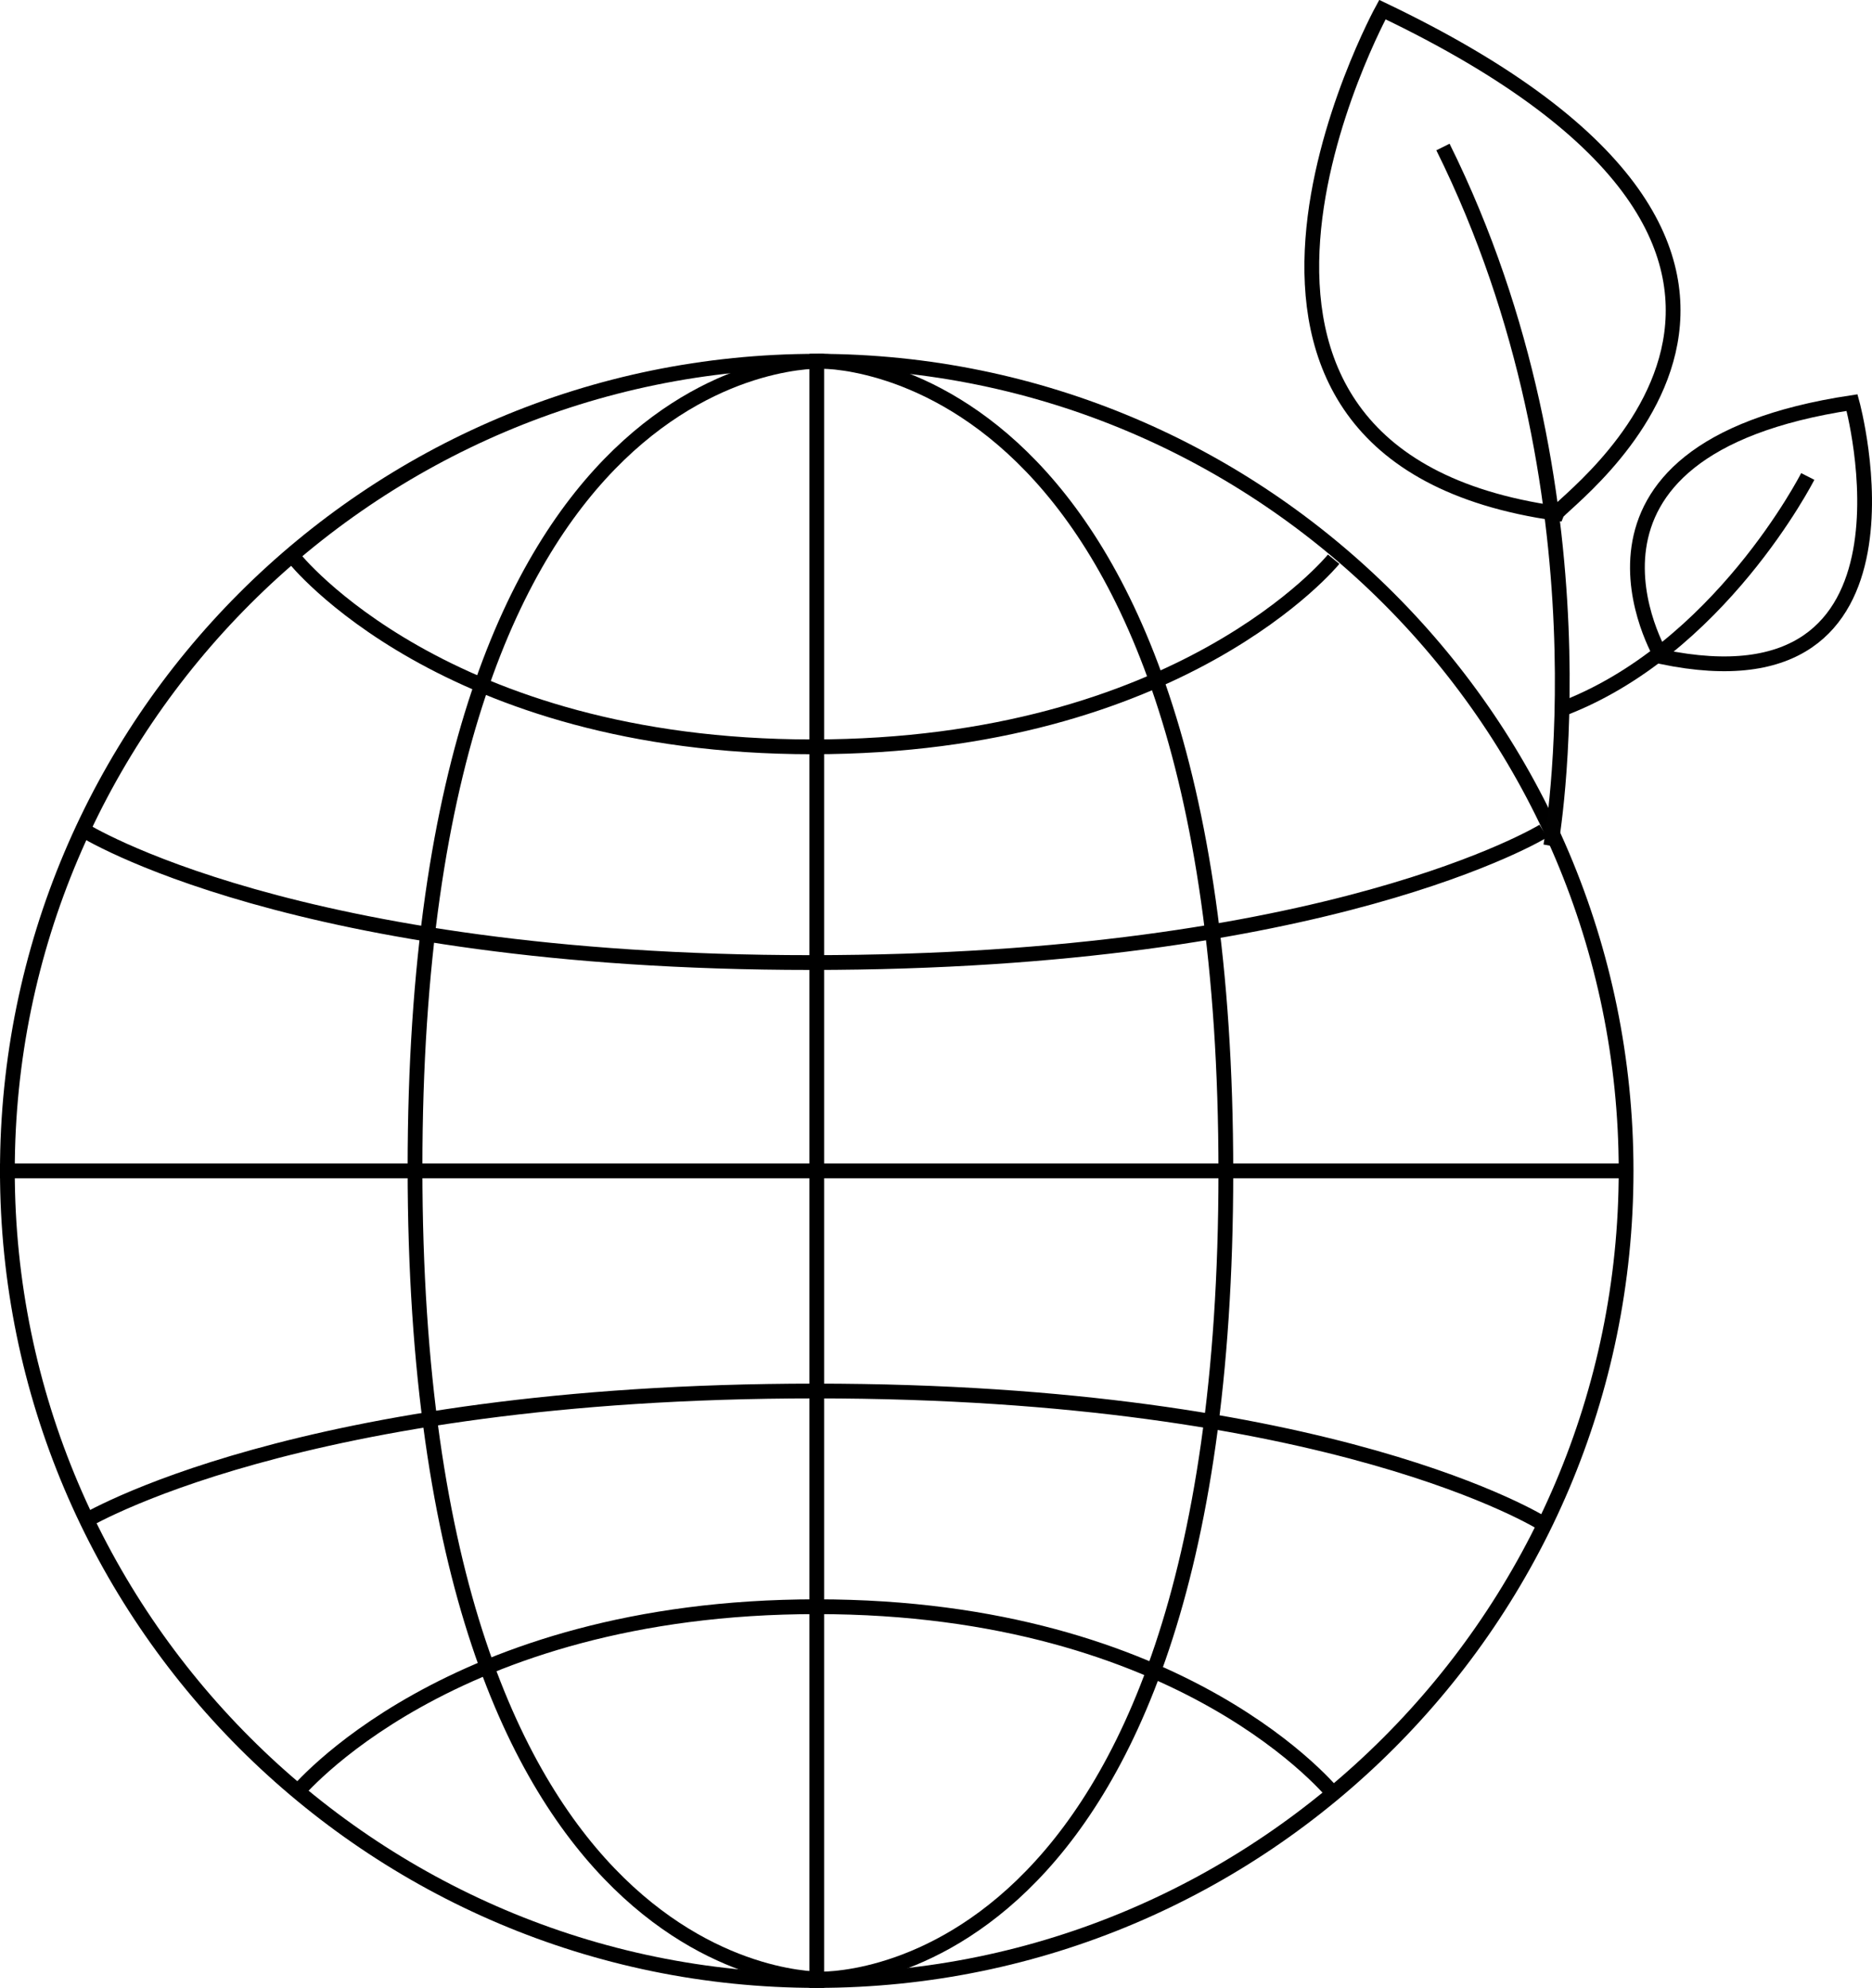 <?xml version="1.0" encoding="UTF-8"?> <svg xmlns="http://www.w3.org/2000/svg" id="Layer_1" data-name="Layer 1" viewBox="0 0 126.75 134.55"><defs><style> .cls-1 { stroke: #010101; } .cls-1, .cls-2 { fill: none; stroke-miterlimit: 10; } .cls-2 { stroke: #000; } </style></defs><path class="cls-2" d="M55.4,24.45s27.6-1,27.6,54.9-27.6,54.6-27.6,54.6"></path><path class="cls-2" d="M55.7,133.95s-27.6,1-27.6-54.9,27.6-54.6,27.6-54.6"></path><path d="M55.3,24.95c30,0,54.3,24.4,54.3,54.3s-24.4,54.3-54.3,54.3S1,109.15,1,79.25,25.4,24.95,55.3,24.95M55.3,23.95C24.7,23.95,0,48.75,0,79.25s24.8,55.3,55.3,55.3,55.3-24.8,55.3-55.3-24.8-55.3-55.3-55.3h0Z"></path><path class="cls-2" d="M90.3,37.85s-10.3,12.7-35.3,12.7-35.1-12.8-35.1-12.8"></path><path class="cls-2" d="M104.5,56.25s-14.5,8.9-49.6,8.9S5.6,56.15,5.6,56.15"></path><path class="cls-2" d="M5.6,103.05s14.5-8.9,49.6-8.9,49.3,9,49.3,9"></path><path class="cls-2" d="M20,121.45s10.3-12.7,35.3-12.7,35.1,12.8,35.1,12.8"></path><line class="cls-2" x1="55.3" y1="23.95" x2="55.3" y2="134.55"></line><line class="cls-2" y1="79.25" x2="110.1" y2="79.25"></line><g><path class="cls-1" d="M105,57.25s4.3-23.9-7.3-47.3"></path><path class="cls-1" d="M122.4,32.25s-6,11.8-16.8,15.8"></path><path class="cls-1" d="M112.5,44.45s-8.4-14,12.9-17.2c0,0,5.8,21.1-12.9,17.2Z"></path><path class="cls-1" d="M105.4,34.75c.3-.8,23.8-17.1-11.8-34.1,0,0-16.5,30.1,11.8,34.1Z"></path></g></svg> 